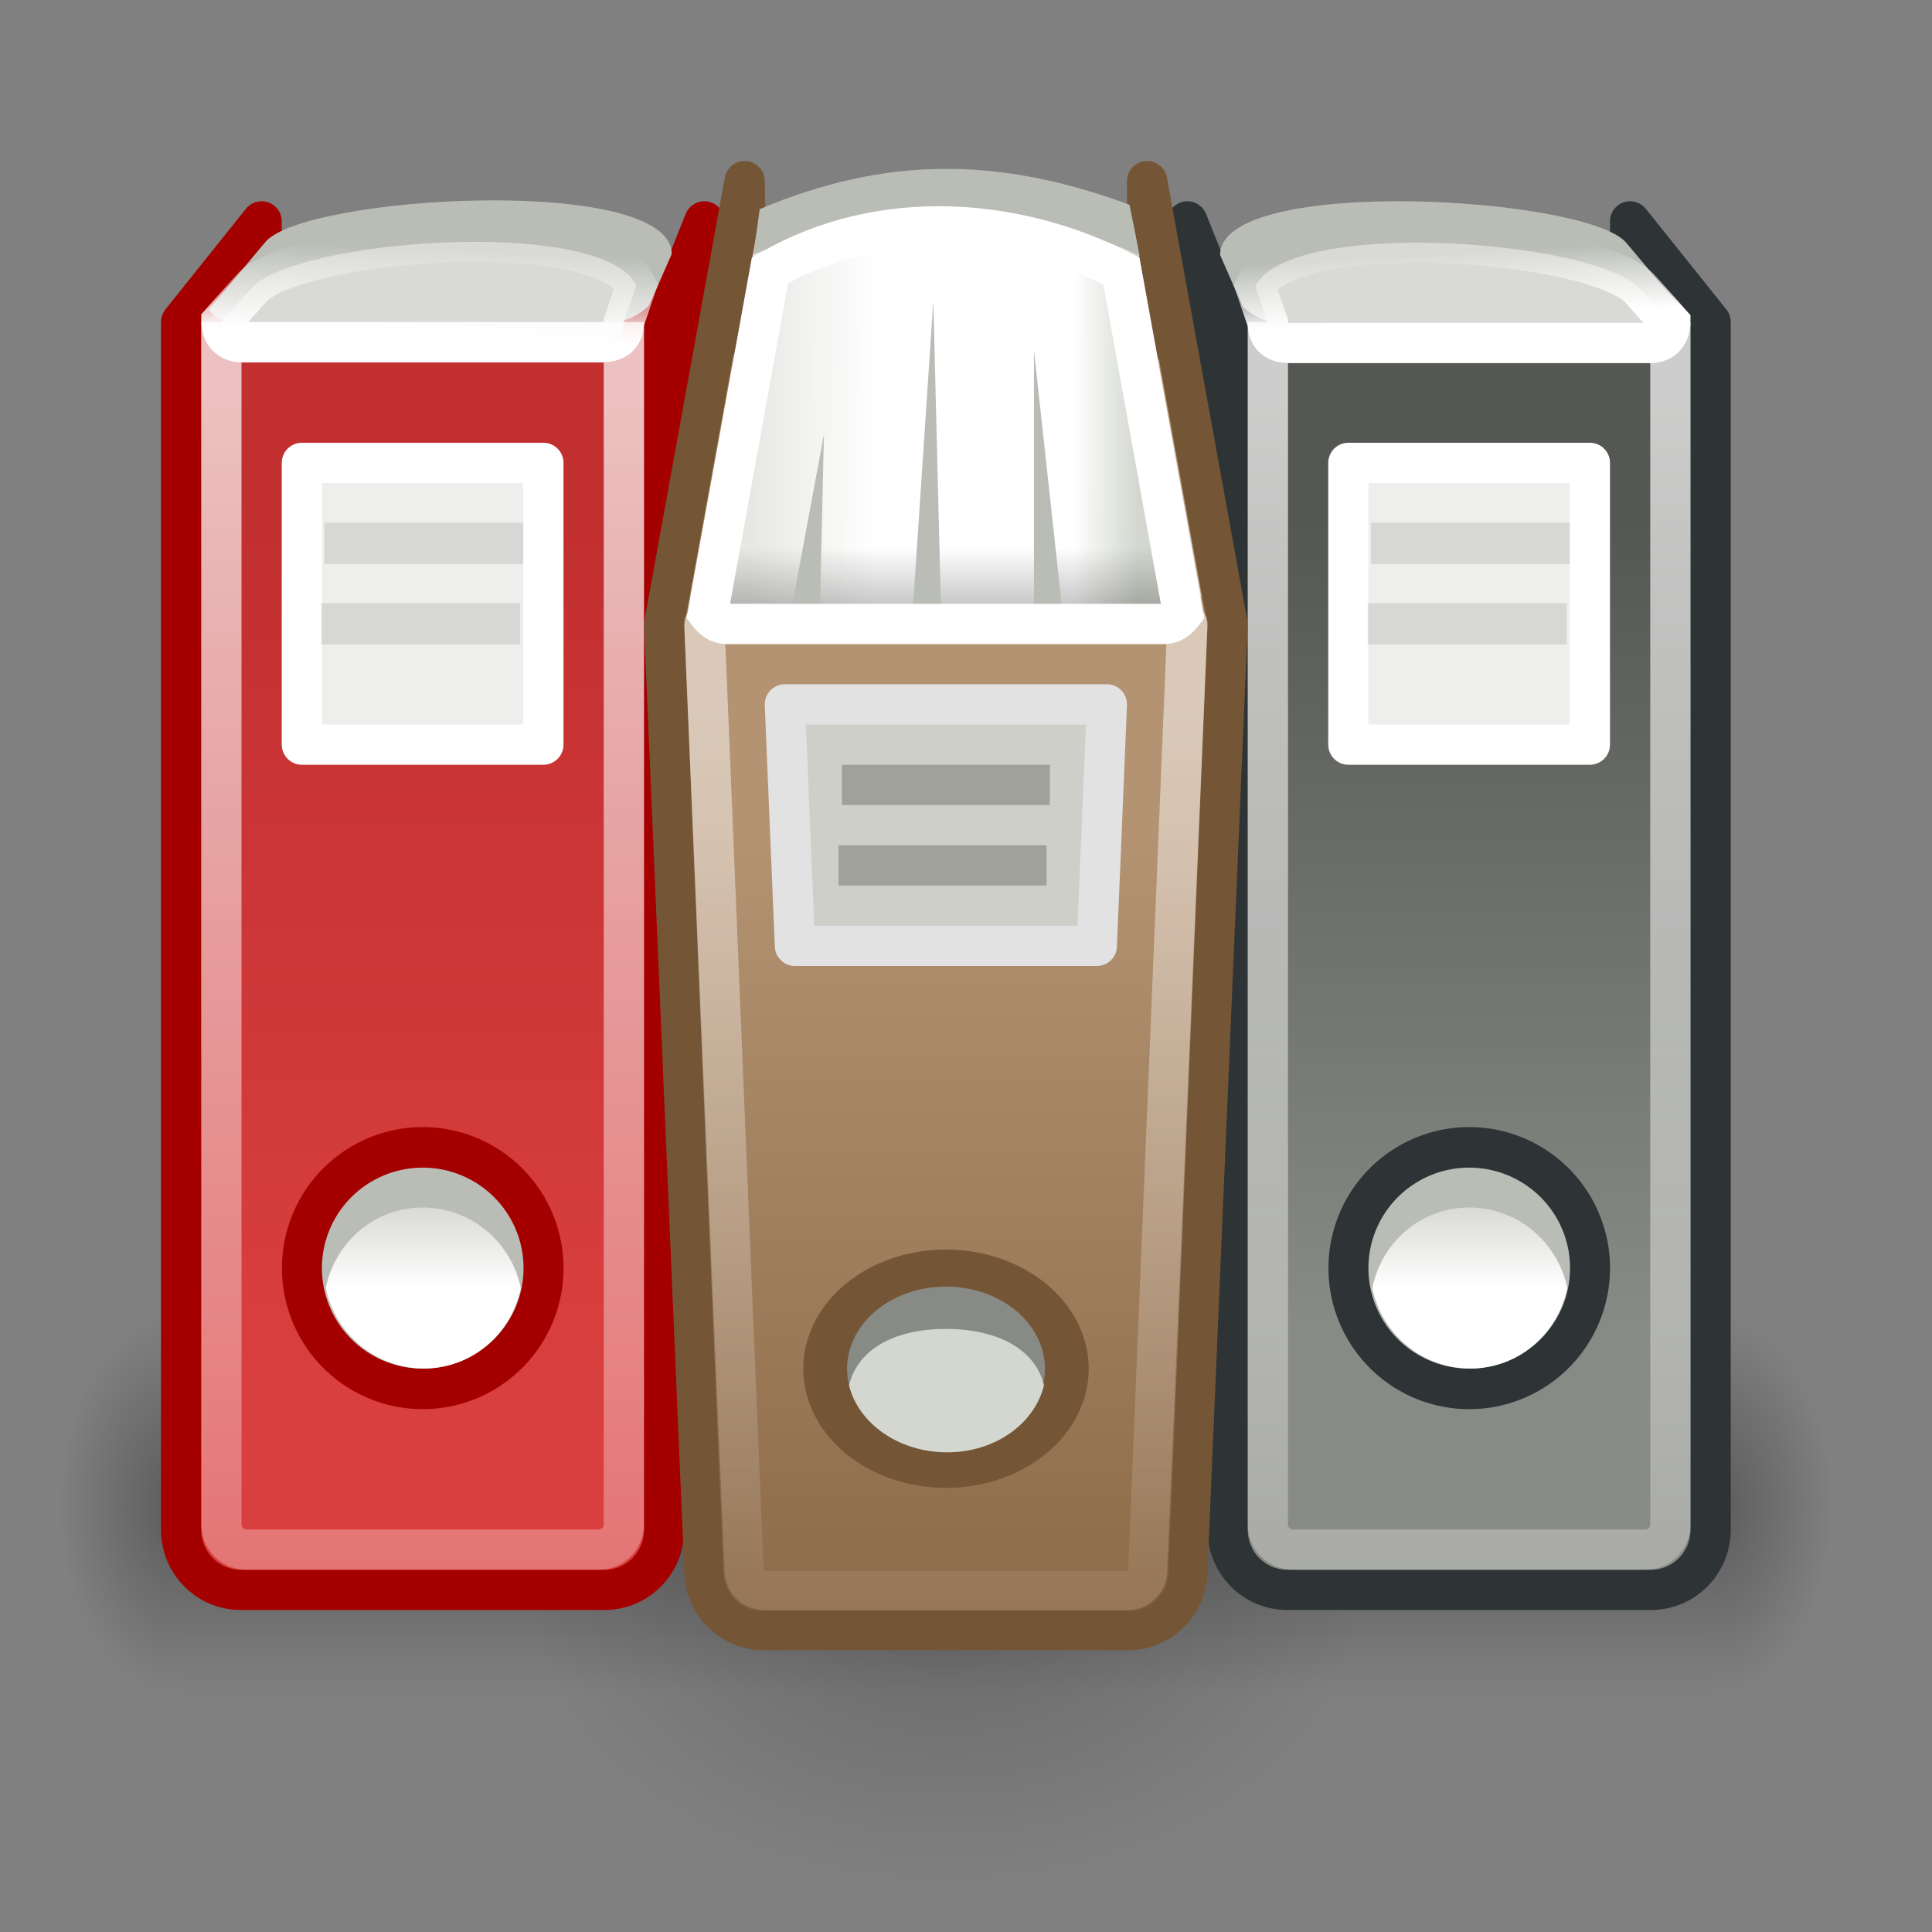 <?xml version="1.0" encoding="UTF-8" standalone="no"?>
<!-- Created with Inkscape (http://www.inkscape.org/) -->
<svg
   xmlns:dc="http://purl.org/dc/elements/1.1/"
   xmlns:cc="http://creativecommons.org/ns#"
   xmlns:rdf="http://www.w3.org/1999/02/22-rdf-syntax-ns#"
   xmlns:svg="http://www.w3.org/2000/svg"
   xmlns="http://www.w3.org/2000/svg"
   xmlns:xlink="http://www.w3.org/1999/xlink"
   xmlns:sodipodi="http://sodipodi.sourceforge.net/DTD/sodipodi-0.dtd"
   xmlns:inkscape="http://www.inkscape.org/namespaces/inkscape"
   width="48px"
   height="48px"
   id="svg7397"
   sodipodi:version="0.32"
   inkscape:version="0.46"
   sodipodi:docname="drawing.svg"
   inkscape:output_extension="org.inkscape.output.svg.inkscape">
  <rect width="100%" height="100%" fill="#808080" stroke="none"/>
  <defs
     id="defs7399">
    <linearGradient
       inkscape:collect="always"
       id="linearGradient6490">
      <stop
         style="stop-color:white;stop-opacity:1;"
         offset="0"
         id="stop6492" />
      <stop
         style="stop-color:white;stop-opacity:0;"
         offset="1"
         id="stop6494" />
    </linearGradient>
    <linearGradient
       inkscape:collect="always"
       xlink:href="#linearGradient6490"
       id="linearGradient6496"
       x1="35.284"
       y1="7.983"
       x2="35.194"
       y2="6.325"
       gradientUnits="userSpaceOnUse"
       gradientTransform="translate(2.15e-4,-8.7e-6)" />
    <linearGradient
       inkscape:collect="always"
       xlink:href="#linearGradient3234"
       id="linearGradient3497"
       gradientUnits="userSpaceOnUse"
       gradientTransform="translate(-49,49)"
       x1="36.562"
       y1="-17"
       x2="36.562"
       y2="-20.594" />
    <linearGradient
       inkscape:collect="always"
       id="linearGradient3234">
      <stop
         style="stop-color:white;stop-opacity:1;"
         offset="0"
         id="stop3236" />
      <stop
         style="stop-color:white;stop-opacity:0;"
         offset="1"
         id="stop3238" />
    </linearGradient>
    <linearGradient
       inkscape:collect="always"
       xlink:href="#linearGradient3234"
       id="linearGradient3499"
       gradientUnits="userSpaceOnUse"
       gradientTransform="translate(-26,49)"
       x1="36.562"
       y1="-17"
       x2="36.562"
       y2="-20.594" />
    <linearGradient
       inkscape:collect="always"
       id="linearGradient5595">
      <stop
         style="stop-color:black;stop-opacity:1;"
         offset="0"
         id="stop5597" />
      <stop
         style="stop-color:black;stop-opacity:0;"
         offset="1"
         id="stop5599" />
    </linearGradient>
    <linearGradient
       inkscape:collect="always"
       xlink:href="#linearGradient5595"
       id="linearGradient5601"
       x1="23.644"
       y1="14.324"
       x2="23.644"
       y2="12.6"
       gradientUnits="userSpaceOnUse"
       gradientTransform="translate(2.15e-4,1)" />
    <linearGradient
       inkscape:collect="always"
       id="linearGradient3184">
      <stop
         style="stop-color:white;stop-opacity:1;"
         offset="0"
         id="stop3186" />
      <stop
         style="stop-color:white;stop-opacity:0;"
         offset="1"
         id="stop3188" />
    </linearGradient>
    <linearGradient
       inkscape:collect="always"
       xlink:href="#linearGradient3184"
       id="linearGradient5578"
       gradientUnits="userSpaceOnUse"
       x1="19.375"
       y1="17.75"
       x2="19.375"
       y2="42.944"
       gradientTransform="translate(2.15e-4,-8.7e-6)" />
    <linearGradient
       id="linearGradient3275">
      <stop
         id="stop3277"
         offset="0"
         style="stop-color:#e7e7e4;stop-opacity:1;" />
      <stop
         style="stop-color:white;stop-opacity:1;"
         offset="0.324"
         id="stop5589" />
      <stop
         id="stop5591"
         offset="0.836"
         style="stop-color:white;stop-opacity:1;" />
      <stop
         id="stop3279"
         offset="1"
         style="stop-color:#d3d7cf;stop-opacity:1" />
    </linearGradient>
    <linearGradient
       inkscape:collect="always"
       xlink:href="#linearGradient3275"
       id="linearGradient5581"
       gradientUnits="userSpaceOnUse"
       gradientTransform="matrix(0.929,0,0,1.11,1.679,-1.705)"
       x1="18.25"
       y1="11.919"
       x2="28.615"
       y2="11.953" />
    <linearGradient
       id="linearGradient3162">
      <stop
         style="stop-color:#b49372;stop-opacity:1"
         offset="0"
         id="stop3164" />
      <stop
         style="stop-color:#906e4c;stop-opacity:1"
         offset="1"
         id="stop3166" />
    </linearGradient>
    <linearGradient
       inkscape:collect="always"
       xlink:href="#linearGradient3162"
       id="linearGradient5584"
       gradientUnits="userSpaceOnUse"
       x1="22.625"
       y1="20.625"
       x2="22.625"
       y2="38.75"
       gradientTransform="translate(2.15e-4,-8.7e-6)" />
    <linearGradient
       inkscape:collect="always"
       id="linearGradient3267">
      <stop
         style="stop-color:black;stop-opacity:1;"
         offset="0"
         id="stop3269" />
      <stop
         style="stop-color:black;stop-opacity:0;"
         offset="1"
         id="stop3271" />
    </linearGradient>
    <linearGradient
       inkscape:collect="always"
       xlink:href="#linearGradient3267"
       id="linearGradient5587"
       gradientUnits="userSpaceOnUse"
       gradientTransform="translate(29,1)"
       x1="-6.452"
       y1="17.329"
       x2="-6.497"
       y2="13.087" />
    <linearGradient
       inkscape:collect="always"
       xlink:href="#linearGradient3146"
       id="linearGradient3410"
       gradientUnits="userSpaceOnUse"
       gradientTransform="translate(-83,49)"
       x1="5.392"
       y1="-38.886"
       x2="5.392"
       y2="8.934" />
    <linearGradient
       inkscape:collect="always"
       id="linearGradient6506">
      <stop
         style="stop-color:white;stop-opacity:1;"
         offset="0"
         id="stop6508" />
      <stop
         style="stop-color:white;stop-opacity:0;"
         offset="1"
         id="stop6510" />
    </linearGradient>
    <linearGradient
       inkscape:collect="always"
       xlink:href="#linearGradient6506"
       id="linearGradient6512"
       x1="-71.724"
       y1="8.403"
       x2="-71.637"
       y2="6.193"
       gradientUnits="userSpaceOnUse" />
    <linearGradient
       id="linearGradient3412">
      <stop
         style="stop-color:#c22f2f;stop-opacity:1"
         offset="0"
         id="stop3414" />
      <stop
         style="stop-color:#da3f3f;stop-opacity:1"
         offset="1"
         id="stop3416" />
    </linearGradient>
    <linearGradient
       inkscape:collect="always"
       xlink:href="#linearGradient3412"
       id="linearGradient3408"
       gradientUnits="userSpaceOnUse"
       gradientTransform="matrix(-1,0,0,1,-16,-1)"
       x1="56.5"
       y1="13.926"
       x2="56.5"
       y2="35.466" />
    <linearGradient
       inkscape:collect="always"
       id="linearGradient3146">
      <stop
         style="stop-color:white;stop-opacity:1;"
         offset="0"
         id="stop3148" />
      <stop
         style="stop-color:white;stop-opacity:0;"
         offset="1"
         id="stop3150" />
    </linearGradient>
    <linearGradient
       inkscape:collect="always"
       xlink:href="#linearGradient3146"
       id="linearGradient3382"
       gradientUnits="userSpaceOnUse"
       gradientTransform="translate(-83,49)"
       x1="5.392"
       y1="-38.886"
       x2="5.392"
       y2="8.934" />
    <linearGradient
       id="linearGradient3392">
      <stop
         id="stop3394"
         offset="0"
         style="stop-color:#555753;stop-opacity:1" />
      <stop
         id="stop3396"
         offset="1"
         style="stop-color:#888a85;stop-opacity:1" />
    </linearGradient>
    <linearGradient
       inkscape:collect="always"
       xlink:href="#linearGradient3392"
       id="linearGradient3380"
       gradientUnits="userSpaceOnUse"
       gradientTransform="matrix(-1,0,0,1,-16,-1)"
       x1="56.5"
       y1="13.926"
       x2="56.5"
       y2="33.869" />
    <linearGradient
       inkscape:collect="always"
       id="linearGradient3280">
      <stop
         style="stop-color:black;stop-opacity:1;"
         offset="0"
         id="stop3282" />
      <stop
         style="stop-color:black;stop-opacity:0;"
         offset="1"
         id="stop3284" />
    </linearGradient>
    <radialGradient
       inkscape:collect="always"
       xlink:href="#linearGradient3280"
       id="radialGradient3286"
       cx="24.312"
       cy="39"
       fx="24.312"
       fy="39"
       r="22.562"
       gradientTransform="matrix(1,0,0,0.233,0,29.925)"
       gradientUnits="userSpaceOnUse" />
    <linearGradient
       id="linearGradient3304">
      <stop
         style="stop-color:black;stop-opacity:0;"
         offset="0"
         id="stop3306" />
      <stop
         id="stop3312"
         offset="0.5"
         style="stop-color:black;stop-opacity:1;" />
      <stop
         style="stop-color:black;stop-opacity:0;"
         offset="1"
         id="stop3308" />
    </linearGradient>
    <linearGradient
       inkscape:collect="always"
       xlink:href="#linearGradient3304"
       id="linearGradient3310"
       x1="10.916"
       y1="35.499"
       x2="10.916"
       y2="41.5"
       gradientUnits="userSpaceOnUse" />
    <radialGradient
       inkscape:collect="always"
       xlink:href="#linearGradient3290"
       id="radialGradient3300"
       gradientUnits="userSpaceOnUse"
       gradientTransform="matrix(2,0,0,2,38,-39.531)"
       cx="2"
       cy="39.016"
       fx="2"
       fy="39.016"
       r="1.5" />
    <linearGradient
       inkscape:collect="always"
       id="linearGradient3290">
      <stop
         style="stop-color:black;stop-opacity:1;"
         offset="0"
         id="stop3292" />
      <stop
         style="stop-color:black;stop-opacity:0;"
         offset="1"
         id="stop3294" />
    </linearGradient>
    <radialGradient
       inkscape:collect="always"
       xlink:href="#linearGradient3290"
       id="radialGradient3296"
       cx="2"
       cy="39.016"
       fx="2"
       fy="39.016"
       r="1.5"
       gradientTransform="matrix(2,0,0,2,-9,-116.531)"
       gradientUnits="userSpaceOnUse" />
  </defs>
  <sodipodi:namedview
     id="base"
     pagecolor="#ffffff"
     bordercolor="#666666"
     borderopacity="1.0"
     inkscape:pageopacity="0.0"
     inkscape:pageshadow="2"
     inkscape:zoom="7"
     inkscape:cx="20.450495"
     inkscape:cy="20.859271"
     inkscape:current-layer="layer1"
     showgrid="true"
     inkscape:grid-bbox="true"
     inkscape:document-units="px"
     inkscape:window-width="641"
     inkscape:window-height="690"
     inkscape:window-x="293"
     inkscape:window-y="264" />
  <g
     id="layer1"
     inkscape:label="Layer 1"
     inkscape:groupmode="layer">
    <g
       id="g3314"
       style="opacity:0.3"
       transform="matrix(1.025,0,0,1.568,-0.589,-22.969)">
      <rect
         transform="scale(-1,-1)"
         y="-41.5"
         x="-5"
         height="6"
         width="3"
         id="rect3288"
         style="opacity:1;fill:url(#radialGradient3296);fill-opacity:1;stroke:none;stroke-width:1;stroke-linecap:round;stroke-linejoin:round;stroke-miterlimit:4;stroke-dasharray:none;stroke-dashoffset:1.4;stroke-opacity:1" />
      <rect
         y="35.5"
         x="42"
         height="6"
         width="3"
         id="rect3298"
         style="opacity:1;fill:url(#radialGradient3300);fill-opacity:1;stroke:none;stroke-width:1;stroke-linecap:round;stroke-linejoin:round;stroke-miterlimit:4;stroke-dasharray:none;stroke-dashoffset:1.4;stroke-opacity:1" />
      <rect
         y="35.5"
         x="5"
         height="6"
         width="37"
         id="rect3302"
         style="opacity:1;fill:url(#linearGradient3310);fill-opacity:1;stroke:none;stroke-width:1;stroke-linecap:round;stroke-linejoin:round;stroke-miterlimit:4;stroke-dasharray:none;stroke-dashoffset:1.4;stroke-opacity:1" />
    </g>
    <path
       sodipodi:type="arc"
       style="opacity:0.189;fill:url(#radialGradient3286);fill-opacity:1;stroke:none;stroke-width:1.037;stroke-linecap:round;stroke-linejoin:round;stroke-miterlimit:4;stroke-dasharray:none;stroke-dashoffset:1.4;stroke-opacity:1"
       id="path3270"
       sodipodi:cx="24.3125"
       sodipodi:cy="39"
       sodipodi:rx="22.5625"
       sodipodi:ry="5.25"
       d="M 46.875,39 A 22.562,5.25 0 1 1 1.75,39 A 22.562,5.25 0 1 1 46.875,39 z"
       transform="matrix(0.462,0,0,1.405,12.259,-15.411)" />
    <g
       id="g3370"
       transform="matrix(-1,0,0,1,-36,-8.7e-6)">
      <path
         sodipodi:nodetypes="cccccccccccc"
         id="path3372"
         d="M -78.5,8 L -78.5,38.002 C -78.5,38.832 -77.839,39.5 -77.019,39.5 L -67.981,39.5 C -67.161,39.5 -66.5,38.832 -66.5,38.002 L -66.5,8 L -65.5,5.5 L -65.5,10.5 L -65.5,7.5 L -76.5,7.5 L -76.5,5.5 L -78.5,8 z"
         style="fill:url(#linearGradient3380);fill-opacity:1;stroke:#2e3436;stroke-width:1;stroke-linecap:square;stroke-linejoin:round;stroke-miterlimit:7.1;stroke-dashoffset:1.4;stroke-opacity:1" />
      <path
         sodipodi:nodetypes="ccccccc"
         id="path3378"
         d="M -67.5,8.506 L -67.5,37.875 C -67.5,38.221 -67.779,38.5 -68.125,38.5 L -76.875,38.5 C -77.221,38.5 -77.5,38.221 -77.5,37.875 L -77.5,8.506 L -67.5,8.506 z"
         style="opacity:0.7;fill:none;fill-opacity:1;stroke:url(#linearGradient3382);stroke-width:1;stroke-linecap:round;stroke-linejoin:miter;stroke-miterlimit:7.1;stroke-dashoffset:1.4;stroke-opacity:1" />
    </g>
    <g
       id="g3398"
       transform="translate(83,-8.7e-6)">
      <path
         sodipodi:nodetypes="cccccccccccc"
         id="path3400"
         d="M -78.5,8 L -78.5,38.002 C -78.5,38.832 -77.839,39.5 -77.019,39.5 L -67.981,39.5 C -67.161,39.5 -66.5,38.832 -66.5,38.002 L -66.5,8 L -65.5,5.5 L -65.5,10.5 L -65.5,7.5 L -76.5,7.5 L -76.5,5.5 L -78.5,8 z"
         style="fill:url(#linearGradient3408);fill-opacity:1;stroke:#a40000;stroke-width:1;stroke-linecap:square;stroke-linejoin:round;stroke-miterlimit:7.1;stroke-dashoffset:1.4;stroke-opacity:1" />
      <path
         id="path3402"
         d="M -76.422,6.031 L -77.812,7.688 C -77.672,7.88 -77.455,8 -77.156,8 L -67.812,8 C -67.47,8 -67.131,7.838 -66.875,7.594 L -66.312,6.312 C -66.312,4.312 -75.525,4.854 -76.422,6.031 z"
         style="fill:#babdb6;fill-rule:evenodd;stroke:none;stroke-width:0.8;stroke-linecap:butt;stroke-linejoin:round;stroke-miterlimit:4;stroke-dasharray:none;stroke-opacity:1"
         sodipodi:nodetypes="ccccccc" />
      <path
         sodipodi:nodetypes="ccccccc"
         id="path3404"
         d="M -76.75,7.156 L -77.5,8 C -77.5,8 -77.5,8.5 -77,8.5 L -68.094,8.5 C -67.915,8.5 -67.5,8.5 -67.5,8 L -67.188,7.094 C -68.027,5.375 -75.615,5.927 -76.75,7.156 z"
         style="fill:#d9d9d5;fill-opacity:1;fill-rule:evenodd;stroke:url(#linearGradient6512);stroke-width:1;stroke-linecap:butt;stroke-linejoin:miter;stroke-miterlimit:4;stroke-opacity:1" />
      <path
         sodipodi:nodetypes="ccccccc"
         id="path3406"
         d="M -67.5,8.506 L -67.5,37.875 C -67.5,38.221 -67.779,38.5 -68.125,38.5 L -76.875,38.5 C -77.221,38.5 -77.5,38.221 -77.5,37.875 L -77.5,8.506 L -67.5,8.506 z"
         style="opacity:0.7;fill:none;fill-opacity:1;stroke:url(#linearGradient3410);stroke-width:1;stroke-linecap:round;stroke-linejoin:miter;stroke-miterlimit:7.1;stroke-dashoffset:1.4;stroke-opacity:1" />
    </g>
    <path
       style="fill:url(#linearGradient5587);fill-opacity:1;fill-rule:evenodd;stroke:none;stroke-width:0.8;stroke-linecap:butt;stroke-linejoin:round;stroke-miterlimit:4;stroke-dasharray:none;stroke-opacity:1"
       d="M 18.844,4.406 L 17.156,14.812 C 17.331,15.104 17.634,15.312 18,15.312 L 29,15.312 C 29.366,15.312 29.67,15.104 29.844,14.812 L 28.156,4.406 C 25.025,5.791 21.898,5.979 18.844,4.406 z"
       id="path3265"
       sodipodi:nodetypes="ccccccc" />
    <path
       sodipodi:nodetypes="ccccccccccc"
       id="path3133"
       d="M 30.5,15.519 L 29.5,39.002 C 29.5,39.832 28.84,40.5 28.019,40.5 L 18.981,40.5 C 18.161,40.5 17.5,39.832 17.5,39.002 L 16.5,15.519 L 18.5,4.5 L 18.57,8.456 L 28.519,8.5 L 28.5,4.5 L 30.5,15.519 z"
       style="fill:url(#linearGradient5584);fill-opacity:1;stroke:#745536;stroke-width:1;stroke-linecap:square;stroke-linejoin:round;stroke-miterlimit:7.1;stroke-dashoffset:1.4;stroke-opacity:1" />
    <path
       style="fill:url(#linearGradient5581);fill-opacity:1;fill-rule:evenodd;stroke:none;stroke-width:0.8;stroke-linecap:butt;stroke-linejoin:round;stroke-miterlimit:4;stroke-dasharray:none;stroke-opacity:1"
       d="M 18.844,5.562 L 17.156,14.812 C 17.331,15.104 17.634,15.312 18,15.312 L 29,15.312 C 29.366,15.312 29.67,15.104 29.844,14.812 L 28.156,5.562 C 25.052,5.835 21.952,4.912 18.844,5.562 z"
       id="path3147"
       sodipodi:nodetypes="ccccccc" />
    <path
       style="opacity:0.5;fill:none;fill-opacity:1;stroke:url(#linearGradient5578);stroke-width:1;stroke-linecap:square;stroke-linejoin:round;stroke-miterlimit:7.1;stroke-dasharray:none;stroke-dashoffset:1.4;stroke-opacity:1"
       d="M 17.5,15.5 L 18.469,38.969 C 18.469,38.979 18.469,38.99 18.469,39 C 18.469,39.326 18.676,39.531 18.969,39.531 L 28.031,39.531 C 28.325,39.531 28.531,39.326 28.531,39 C 28.531,38.99 28.531,38.979 28.531,38.969 L 29.5,15.5 L 17.5,15.5 z"
       id="path3143"
       sodipodi:nodetypes="ccsccsccc" />
    <path
       sodipodi:nodetypes="ccccc"
       style="fill:#babdb6;fill-opacity:1;fill-rule:evenodd;stroke:none;stroke-width:1;stroke-linecap:butt;stroke-linejoin:round;stroke-miterlimit:4;stroke-dasharray:none;stroke-opacity:1"
       d="M 18.719,6.321 L 18.875,5.196 C 22.042,3.859 24.859,3.902 28.063,5.087 L 28.313,6.352 C 25.135,4.884 21.884,5.046 18.719,6.321 z"
       id="path3156" />
    <path
       style="opacity:0.263;fill:url(#linearGradient5601);fill-opacity:1;fill-rule:evenodd;stroke:none;stroke-width:1px;stroke-linecap:butt;stroke-linejoin:miter;stroke-opacity:1"
       d="M 17.855,15.236 L 29.434,15.324 L 28.726,12.23 L 18.12,11.877 L 17.855,15.236 z"
       id="path5593" />
    <path
       style="fill:none;fill-opacity:1;fill-rule:evenodd;stroke:#ffffff;stroke-width:1;stroke-linecap:butt;stroke-linejoin:miter;stroke-miterlimit:4;stroke-dasharray:none;stroke-opacity:1"
       d="M 27.859,6.731 C 25.239,5.396 21.88,5.124 19.13,6.717 L 17.589,15.229 C 17.705,15.383 17.858,15.501 18.045,15.501 L 28.933,15.501 C 29.121,15.501 29.273,15.383 29.39,15.229 L 27.859,6.731 z"
       id="path3302"
       sodipodi:nodetypes="ccccccc" />
    <g
       id="g3440"
       transform="translate(49,1)">
      <path
         id="path3292"
         d="M -29.5,16.5 L -29.25,22.5 L -21.75,22.5 L -21.5,16.5 L -29.5,16.5 z"
         style="fill:#cfcfc9;fill-opacity:1;stroke:#e2e2e2;stroke-width:1;stroke-linecap:round;stroke-linejoin:round;stroke-miterlimit:4;stroke-dashoffset:1.4;stroke-opacity:1" />
      <g
         id="g3436">
        <path
           sodipodi:type="arc"
           style="opacity:1;fill:#888a85;fill-opacity:1;stroke:#745536;stroke-width:1.122;stroke-linecap:round;stroke-linejoin:round;stroke-miterlimit:4;stroke-dasharray:none;stroke-dashoffset:1.4;stroke-opacity:1"
           id="path3294"
           sodipodi:cx="10.474019"
           sodipodi:cy="32.487846"
           sodipodi:rx="3.0935922"
           sodipodi:ry="3.0493979"
           d="M 13.568,32.488 A 3.094,3.049 0 1 1 7.38,32.488 A 3.094,3.049 0 1 1 13.568,32.488 z"
           transform="matrix(0.97,0,0,0.82,-35.657,6.365)" />
        <path
           style="opacity:1;fill:#d3d7cf;fill-opacity:1;stroke:none;stroke-width:1;stroke-linecap:round;stroke-linejoin:round;stroke-miterlimit:4;stroke-dasharray:none;stroke-dashoffset:1.4;stroke-opacity:1"
           d="M -25.5,32.016 C -26.7,32.016 -27.674,32.468 -27.906,33.417 C -27.674,34.366 -26.669,35.083 -25.469,35.083 C -24.269,35.083 -23.294,34.366 -23.062,33.417 C -23.294,32.468 -24.3,32.016 -25.5,32.016 z"
           id="path3296"
           sodipodi:nodetypes="ccscc" />
      </g>
    </g>
    <g
       id="g3418"
       transform="translate(49,-8.7e-6)">
      <rect
         ry="0"
         rx="0"
         y="11.5"
         x="-41.5"
         height="7"
         width="6"
         id="rect3354"
         style="opacity:1;fill:#eeeeec;fill-opacity:1;stroke:#ffffff;stroke-width:1;stroke-linecap:round;stroke-linejoin:round;stroke-miterlimit:4;stroke-dasharray:none;stroke-dashoffset:1.4;stroke-opacity:1" />
      <g
         transform="translate(-49,0)"
         id="g3362">
        <path
           sodipodi:type="arc"
           style="opacity:1;fill:#babdb6;fill-opacity:1;stroke:#a40000;stroke-width:1.024;stroke-linecap:round;stroke-linejoin:round;stroke-miterlimit:4;stroke-dasharray:none;stroke-dashoffset:1.4;stroke-opacity:1"
           id="path3364"
           sodipodi:cx="10.474019"
           sodipodi:cy="32.487846"
           sodipodi:rx="3.0935922"
           sodipodi:ry="3.0493979"
           d="M 13.568,32.488 A 3.094,3.049 0 1 1 7.38,32.488 A 3.094,3.049 0 1 1 13.568,32.488 z"
           transform="matrix(0.97,0,0,0.984,0.343,-0.462)" />
        <path
           style="opacity:1;fill:url(#linearGradient3499);fill-opacity:1;stroke:none;stroke-width:1;stroke-linecap:round;stroke-linejoin:round;stroke-miterlimit:4;stroke-dasharray:none;stroke-dashoffset:1.4;stroke-opacity:1"
           d="M 10.5,30 C 9.3,30 8.326,30.861 8.094,32 C 8.326,33.139 9.331,34 10.531,34 C 11.731,34 12.706,33.139 12.938,32 C 12.706,30.861 11.7,30 10.5,30 z"
           id="path3366" />
      </g>
    </g>
    <path
       sodipodi:type="arc"
       style="opacity:1;fill:#babdb6;fill-opacity:1;stroke:#2e3436;stroke-width:1.024;stroke-linecap:round;stroke-linejoin:round;stroke-miterlimit:4;stroke-dasharray:none;stroke-dashoffset:1.4;stroke-opacity:1"
       id="path3386"
       sodipodi:cx="10.474019"
       sodipodi:cy="32.487846"
       sodipodi:rx="3.0935922"
       sodipodi:ry="3.0493979"
       d="M 13.568,32.488 A 3.094,3.049 0 1 1 7.38,32.488 A 3.094,3.049 0 1 1 13.568,32.488 z"
       transform="matrix(0.97,0,0,0.984,26.343,-0.462)" />
    <g
       id="g3424"
       transform="translate(49,-8.7e-6)">
      <rect
         ry="0"
         rx="0"
         y="11.5"
         x="-15.5"
         height="7"
         width="6"
         id="rect3384"
         style="opacity:1;fill:#eeeeec;fill-opacity:1;stroke:#ffffff;stroke-width:1;stroke-linecap:round;stroke-linejoin:round;stroke-miterlimit:4;stroke-dasharray:none;stroke-dashoffset:1.4;stroke-opacity:1" />
      <path
         id="path3388"
         d="M -12.5,30 C -13.7,30 -14.674,30.861 -14.906,32 C -14.674,33.139 -13.669,34 -12.469,34 C -11.269,34 -10.294,33.139 -10.062,32 C -10.294,30.861 -11.3,30 -12.5,30 z"
         style="opacity:1;fill:url(#linearGradient3497);fill-opacity:1;stroke:none;stroke-width:1;stroke-linecap:round;stroke-linejoin:round;stroke-miterlimit:4;stroke-dasharray:none;stroke-dashoffset:1.4;stroke-opacity:1" />
    </g>
    <path
       id="path3572"
       d="M 40.422,6.053 L 41.813,7.709 C 41.672,7.902 41.455,8.022 41.156,8.022 L 31.813,8.022 C 31.47,8.022 31.131,7.86 30.875,7.615 L 30.313,6.334 C 30.313,4.334 39.525,4.875 40.422,6.053 z"
       style="fill:#babdb6;fill-rule:evenodd;stroke:none;stroke-width:0.8;stroke-linecap:butt;stroke-linejoin:round;stroke-miterlimit:4;stroke-dasharray:none;stroke-opacity:1"
       sodipodi:nodetypes="ccccccc" />
    <path
       sodipodi:nodetypes="ccccccc"
       id="path3574"
       d="M 40.75,7.178 L 41.5,8.022 C 41.5,8.022 41.5,8.522 41,8.522 L 32.094,8.522 C 31.915,8.522 31.5,8.522 31.5,8.022 L 31.188,7.115 C 32.028,5.397 39.616,5.949 40.75,7.178 z"
       style="fill:#d9d9d5;fill-opacity:1;fill-rule:evenodd;stroke:url(#linearGradient6496);stroke-width:1;stroke-linecap:butt;stroke-linejoin:miter;stroke-miterlimit:4;stroke-opacity:1" />
    <g
       id="g3588"
       transform="matrix(1,0,0,0.96,2.15e-4,1.258)"
       style="opacity:1">
      <path
         sodipodi:nodetypes="cccc"
         id="path3580"
         d="M 22.688,14.312 L 23.188,6.469 L 23.375,14.312 L 22.688,14.312 z"
         style="fill:#babdb6;fill-opacity:1;fill-rule:evenodd;stroke:none;stroke-width:1px;stroke-linecap:butt;stroke-linejoin:miter;stroke-opacity:1" />
      <path
         sodipodi:nodetypes="cccc"
         id="path3582"
         d="M 25.688,14.312 L 25.688,7.75 L 26.375,14.312 L 25.688,14.312 z"
         style="fill:#babdb6;fill-opacity:1;fill-rule:evenodd;stroke:none;stroke-width:1px;stroke-linecap:butt;stroke-linejoin:miter;stroke-opacity:1" />
      <path
         sodipodi:nodetypes="cccc"
         id="path3586"
         d="M 19.688,14.312 L 20.469,9.938 L 20.375,14.312 L 19.688,14.312 z"
         style="fill:#babdb6;fill-opacity:1;fill-rule:evenodd;stroke:none;stroke-width:1px;stroke-linecap:butt;stroke-linejoin:miter;stroke-opacity:1" />
    </g>
    <g
       id="g6518"
       style="opacity:0.223"
       transform="translate(2.15e-4,1)">
      <path
         id="path6514"
         d="M 21.417,18.5 L 25.583,18.5"
         style="fill:none;fill-rule:evenodd;stroke:#000000;stroke-width:1px;stroke-linecap:square;stroke-linejoin:miter;stroke-opacity:1" />
      <path
         style="fill:none;fill-rule:evenodd;stroke:#000000;stroke-width:1px;stroke-linecap:square;stroke-linejoin:miter;stroke-opacity:1"
         d="M 21.333,20.5 L 25.5,20.5"
         id="path6516" />
    </g>
    <g
       style="opacity:0.1"
       id="g6522"
       transform="matrix(0.952,0,0,1,14.159,-5)">
      <path
         style="fill:none;fill-rule:evenodd;stroke:#000000;stroke-width:1.025px;stroke-linecap:square;stroke-linejoin:miter;stroke-opacity:1"
         d="M 21.417,18.5 L 25.583,18.5"
         id="path6524" />
      <path
         id="path6526"
         d="M 21.333,20.5 L 25.5,20.5"
         style="fill:none;fill-rule:evenodd;stroke:#000000;stroke-width:1.025px;stroke-linecap:square;stroke-linejoin:miter;stroke-opacity:1" />
    </g>
    <g
       transform="matrix(0.952,0,0,1,-11.841,-5)"
       id="g6528"
       style="opacity:0.1">
      <path
         id="path6530"
         d="M 21.417,18.5 L 25.583,18.5"
         style="fill:none;fill-rule:evenodd;stroke:#000000;stroke-width:1.025px;stroke-linecap:square;stroke-linejoin:miter;stroke-opacity:1" />
      <path
         style="fill:none;fill-rule:evenodd;stroke:#000000;stroke-width:1.025px;stroke-linecap:square;stroke-linejoin:miter;stroke-opacity:1"
         d="M 21.333,20.5 L 25.5,20.5"
         id="path6532" />
    </g>
  </g>
</svg>
